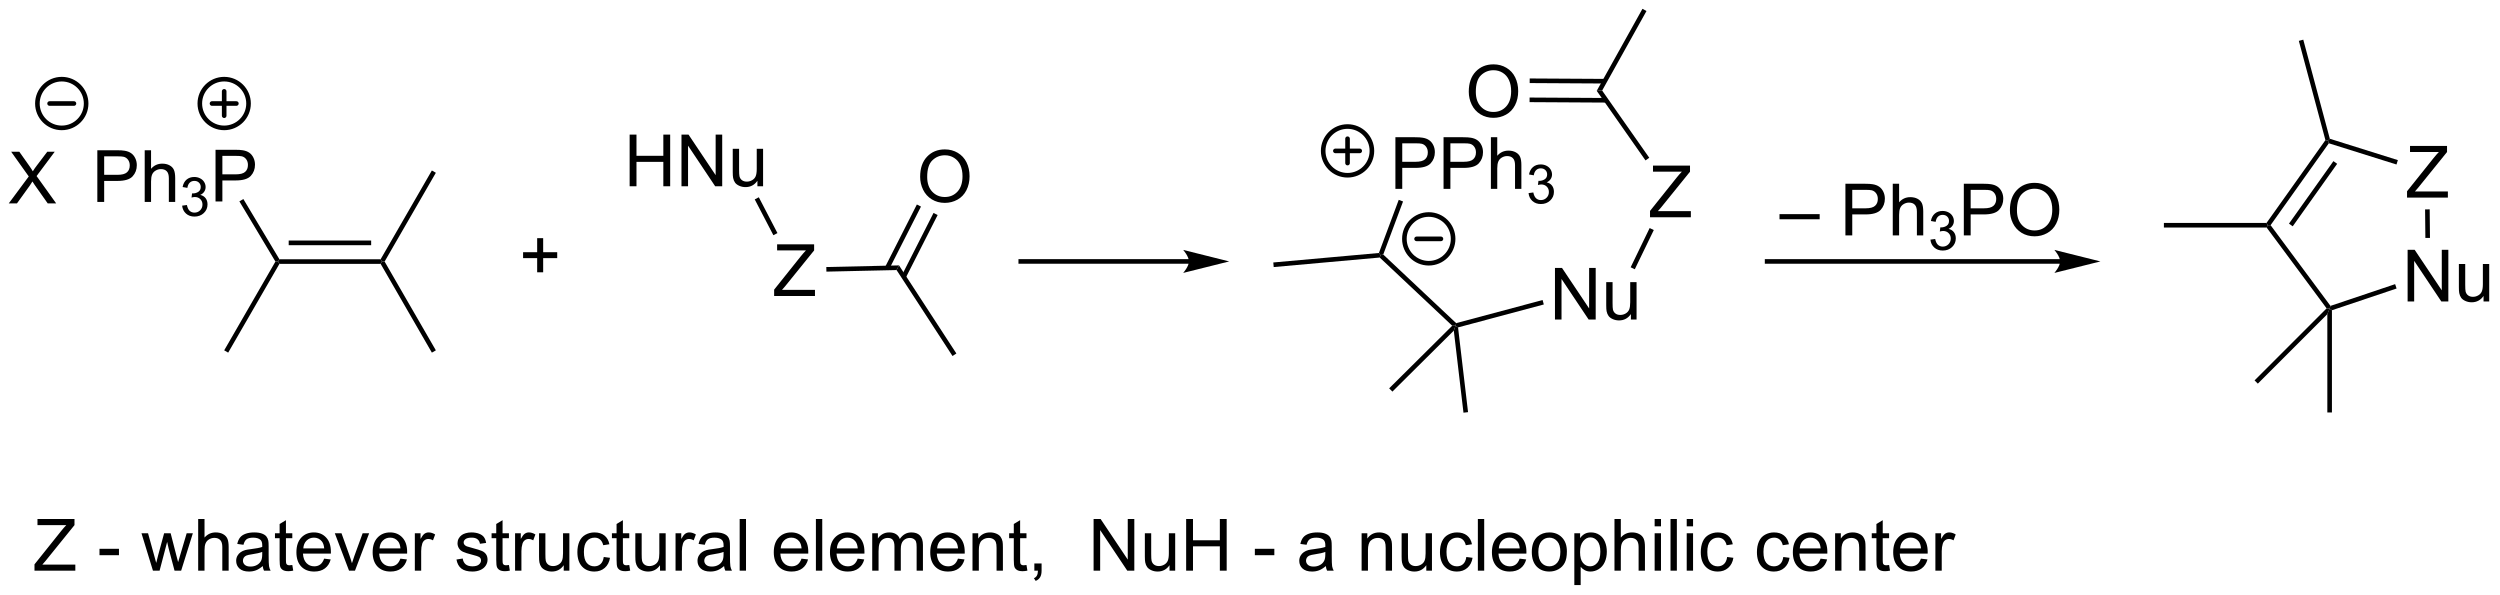 <?xml version="1.0" encoding="UTF-8"?>
<!DOCTYPE svg PUBLIC '-//W3C//DTD SVG 1.0//EN'
          'http://www.w3.org/TR/2001/REC-SVG-20010904/DTD/svg10.dtd'>
<svg stroke-dasharray="none" shape-rendering="auto" xmlns="http://www.w3.org/2000/svg" font-family="'Dialog'" text-rendering="auto" width="760" fill-opacity="1" color-interpolation="auto" color-rendering="auto" preserveAspectRatio="xMidYMid meet" font-size="12px" viewBox="0 0 760 181" fill="black" xmlns:xlink="http://www.w3.org/1999/xlink" stroke="black" image-rendering="auto" stroke-miterlimit="10" stroke-linecap="square" stroke-linejoin="miter" font-style="normal" stroke-width="1" height="181" stroke-dashoffset="0" font-weight="normal" stroke-opacity="1"
><!--Generated by the Batik Graphics2D SVG Generator--><defs id="genericDefs"
  /><g
  ><defs id="defs1"
    ><clipPath clipPathUnits="userSpaceOnUse" id="clipPath1"
      ><path d="M0.67 0.633 L285.432 0.633 L285.432 68.325 L0.67 68.325 L0.67 0.633 Z"
      /></clipPath
      ><clipPath clipPathUnits="userSpaceOnUse" id="clipPath2"
      ><path d="M45.281 118.28 L45.281 184.09 L322.125 184.09 L322.125 118.28 Z"
      /></clipPath
    ></defs
    ><g transform="scale(2.667,2.667) translate(-0.67,-0.633) matrix(1.029,0,0,1.029,-45.906,-121.03)"
    ><path d="M56.045 140.604 L56.045 134.877 L58.207 134.877 Q58.777 134.877 59.076 134.932 Q59.498 135.002 59.782 135.2 Q60.069 135.395 60.243 135.752 Q60.418 136.106 60.418 136.533 Q60.418 137.263 59.951 137.77 Q59.488 138.276 58.272 138.276 L56.803 138.276 L56.803 140.604 L56.045 140.604 ZM56.803 137.599 L58.285 137.599 Q59.019 137.599 59.326 137.325 Q59.636 137.052 59.636 136.557 Q59.636 136.197 59.454 135.942 Q59.272 135.684 58.975 135.604 Q58.785 135.552 58.269 135.552 L56.803 135.552 L56.803 137.599 ZM61.293 140.604 L61.293 134.877 L61.996 134.877 L61.996 136.932 Q62.488 136.362 63.238 136.362 Q63.699 136.362 64.037 136.544 Q64.379 136.724 64.524 137.044 Q64.67 137.364 64.67 137.974 L64.67 140.604 L63.967 140.604 L63.967 137.974 Q63.967 137.447 63.738 137.208 Q63.511 136.966 63.092 136.966 Q62.78 136.966 62.504 137.13 Q62.23 137.291 62.113 137.57 Q61.996 137.846 61.996 138.333 L61.996 140.604 L61.293 140.604 Z" stroke="none" clip-path="url(#clipPath2)"
    /></g
    ><g transform="matrix(2.743,0,0,2.743,-124.202,-324.434)"
    ><path d="M65.465 141.069 L65.993 140.999 Q66.084 141.448 66.301 141.645 Q66.52 141.842 66.834 141.842 Q67.205 141.842 67.461 141.585 Q67.719 141.327 67.719 140.946 Q67.719 140.583 67.481 140.348 Q67.245 140.112 66.877 140.112 Q66.729 140.112 66.506 140.171 L66.565 139.708 Q66.618 139.714 66.649 139.714 Q66.987 139.714 67.256 139.538 Q67.526 139.362 67.526 138.995 Q67.526 138.706 67.328 138.516 Q67.133 138.325 66.823 138.325 Q66.514 138.325 66.309 138.518 Q66.104 138.712 66.045 139.098 L65.518 139.005 Q65.615 138.473 65.957 138.182 Q66.301 137.891 66.811 137.891 Q67.162 137.891 67.457 138.042 Q67.754 138.192 67.91 138.454 Q68.067 138.714 68.067 139.006 Q68.067 139.286 67.916 139.514 Q67.768 139.743 67.475 139.877 Q67.856 139.965 68.067 140.243 Q68.278 140.518 68.278 140.934 Q68.278 141.497 67.868 141.889 Q67.457 142.28 66.83 142.28 Q66.266 142.28 65.891 141.944 Q65.518 141.606 65.465 141.069 Z" stroke="none" clip-path="url(#clipPath2)"
    /></g
    ><g transform="matrix(2.743,0,0,2.743,-124.202,-324.434)"
    ><path d="M69.167 140.604 L69.167 134.877 L71.329 134.877 Q71.899 134.877 72.198 134.932 Q72.62 135.002 72.904 135.2 Q73.191 135.395 73.365 135.752 Q73.54 136.106 73.54 136.533 Q73.54 137.263 73.073 137.77 Q72.61 138.276 71.394 138.276 L69.925 138.276 L69.925 140.604 L69.167 140.604 ZM69.925 137.599 L71.407 137.599 Q72.141 137.599 72.448 137.325 Q72.758 137.052 72.758 136.557 Q72.758 136.197 72.576 135.942 Q72.394 135.684 72.097 135.604 Q71.907 135.552 71.391 135.552 L69.925 135.552 L69.925 137.599 Z" stroke="none" clip-path="url(#clipPath2)"
    /></g
    ><g transform="matrix(2.743,0,0,2.743,-124.202,-324.434)"
    ><path d="M71.81 140.594 L72.248 140.332 L76.246 147.01 L76.101 147.265 L75.805 147.267 Z" stroke="none" clip-path="url(#clipPath2)"
    /></g
    ><g transform="matrix(2.743,0,0,2.743,-124.202,-324.434)"
    ><path d="M76.249 147.52 L76.101 147.265 L76.246 147.01 L87.463 147.01 L87.61 147.265 L87.463 147.52 ZM77.275 145.449 L86.414 145.449 L86.414 144.938 L77.275 144.938 Z" stroke="none" clip-path="url(#clipPath2)"
    /></g
    ><g transform="matrix(2.743,0,0,2.743,-124.202,-324.434)"
    ><path d="M87.905 147.265 L87.61 147.265 L87.463 147.01 L93.143 137.171 L93.585 137.426 Z" stroke="none" clip-path="url(#clipPath2)"
    /></g
    ><g transform="matrix(2.743,0,0,2.743,-124.202,-324.434)"
    ><path d="M75.805 147.267 L76.101 147.265 L76.249 147.52 L70.568 157.359 L70.126 157.104 Z" stroke="none" clip-path="url(#clipPath2)"
    /></g
    ><g transform="matrix(2.743,0,0,2.743,-124.202,-324.434)"
    ><path d="M87.463 147.52 L87.61 147.265 L87.905 147.265 L93.585 157.104 L93.143 157.359 Z" stroke="none" clip-path="url(#clipPath2)"
    /></g
    ><g transform="matrix(2.743,0,0,2.743,-124.202,-324.434)"
    ><path d="M46.253 140.816 L48.467 137.832 L46.513 135.09 L47.417 135.09 L48.456 136.559 Q48.779 137.014 48.917 137.262 Q49.107 136.949 49.37 136.608 L50.521 135.09 L51.347 135.09 L49.334 137.788 L51.503 140.816 L50.566 140.816 L49.123 138.772 Q49.003 138.598 48.873 138.389 Q48.683 138.702 48.599 138.819 L47.162 140.816 L46.253 140.816 Z" stroke="none" clip-path="url(#clipPath2)"
    /></g
    ><g transform="matrix(2.743,0,0,2.743,-124.202,-324.434)"
    ><path d="M147.257 137.874 Q147.257 136.447 148.023 135.643 Q148.788 134.835 149.999 134.835 Q150.791 134.835 151.426 135.215 Q152.064 135.593 152.398 136.27 Q152.734 136.947 152.734 137.807 Q152.734 138.679 152.382 139.367 Q152.03 140.054 151.385 140.408 Q150.742 140.762 149.994 140.762 Q149.187 140.762 148.549 140.372 Q147.913 139.978 147.585 139.304 Q147.257 138.627 147.257 137.874 ZM148.038 137.885 Q148.038 138.921 148.593 139.518 Q149.15 140.111 149.992 140.111 Q150.846 140.111 151.398 139.51 Q151.952 138.908 151.952 137.804 Q151.952 137.103 151.715 136.583 Q151.478 136.062 151.023 135.775 Q150.57 135.486 150.002 135.486 Q149.197 135.486 148.617 136.041 Q148.038 136.593 148.038 137.885 Z" stroke="none" clip-path="url(#clipPath2)"
    /></g
    ><g transform="matrix(2.743,0,0,2.743,-124.202,-324.434)"
    ><path d="M145.66 149.066 L149.195 142.109 L148.74 141.878 L145.205 148.835 ZM143.832 148.09 L147.349 141.171 L146.894 140.94 L143.377 147.859 Z" stroke="none" clip-path="url(#clipPath2)"
    /></g
    ><g transform="matrix(2.743,0,0,2.743,-124.202,-324.434)"
    ><path d="M144.644 148.207 L144.917 147.69 L151.273 157.454 L150.845 157.733 Z" stroke="none" clip-path="url(#clipPath2)"
    /></g
    ><g transform="matrix(2.743,0,0,2.743,-124.202,-324.434)"
    ><path d="M131.075 151.083 L131.075 150.379 L134.007 146.71 Q134.319 146.32 134.601 146.03 L131.405 146.03 L131.405 145.356 L135.507 145.356 L135.507 146.03 L132.293 150.004 L131.944 150.405 L135.601 150.405 L135.601 151.083 L131.075 151.083 Z" stroke="none" clip-path="url(#clipPath2)"
    /></g
    ><g transform="matrix(2.743,0,0,2.743,-124.202,-324.434)"
    ><path d="M144.917 147.69 L144.644 148.207 L136.868 148.382 L136.857 147.872 Z" stroke="none" clip-path="url(#clipPath2)"
    /></g
    ><g transform="matrix(2.743,0,0,2.743,-124.202,-324.434)"
    ><path d="M115.061 138.92 L115.061 133.193 L115.819 133.193 L115.819 135.545 L118.795 135.545 L118.795 133.193 L119.553 133.193 L119.553 138.92 L118.795 138.92 L118.795 136.219 L115.819 136.219 L115.819 138.92 L115.061 138.92 ZM120.807 138.92 L120.807 133.193 L121.586 133.193 L124.593 137.688 L124.593 133.193 L125.32 133.193 L125.32 138.92 L124.541 138.92 L121.534 134.42 L121.534 138.92 L120.807 138.92 ZM129.222 138.92 L129.222 138.31 Q128.738 139.013 127.905 139.013 Q127.537 139.013 127.22 138.873 Q126.902 138.732 126.746 138.519 Q126.592 138.305 126.53 137.998 Q126.488 137.789 126.488 137.341 L126.488 134.771 L127.191 134.771 L127.191 137.071 Q127.191 137.623 127.233 137.813 Q127.3 138.091 127.514 138.25 Q127.73 138.407 128.045 138.407 Q128.363 138.407 128.639 138.245 Q128.918 138.084 129.032 137.805 Q129.147 137.524 129.147 136.993 L129.147 134.771 L129.85 134.771 L129.85 138.92 L129.222 138.92 Z" stroke="none" clip-path="url(#clipPath2)"
    /></g
    ><g transform="matrix(2.743,0,0,2.743,-124.202,-324.434)"
    ><path d="M131.443 144.11 L130.991 144.345 L128.925 140.376 L129.378 140.14 Z" stroke="none" clip-path="url(#clipPath2)"
    /></g
    ><g transform="matrix(2.743,0,0,2.743,-124.202,-324.434)"
    ><path d="M104.812 148.455 L104.812 146.885 L103.252 146.885 L103.252 146.229 L104.812 146.229 L104.812 144.672 L105.477 144.672 L105.477 146.229 L107.034 146.229 L107.034 146.885 L105.477 146.885 L105.477 148.455 L104.812 148.455 Z" stroke="none" clip-path="url(#clipPath2)"
    /></g
    ><g transform="matrix(2.743,0,0,2.743,-124.202,-324.434)"
    ><path d="M177.046 146.995 L158.409 146.995 L158.153 146.995 L158.153 147.505 L158.409 147.505 L177.046 147.505 L177.301 147.505 L177.301 146.995 L177.046 146.995 ZM181.511 147.25 L176.408 145.974 C176.408 145.974 177.046 146.692 177.046 147.25 C177.046 147.808 176.408 148.525 176.408 148.525 Z" stroke="none" clip-path="url(#clipPath2)"
    /></g
    ><g transform="matrix(2.743,0,0,2.743,-124.202,-324.434)"
    ><path d="M186.441 147.875 L186.396 147.366 L198.1 146.315 L198.283 146.554 L198.191 146.819 Z" stroke="none" clip-path="url(#clipPath2)"
    /></g
    ><g transform="matrix(2.743,0,0,2.743,-124.202,-324.434)"
    ><path d="M198.191 146.819 L198.283 146.554 L198.581 146.485 L206.664 154.09 L206.593 154.373 L206.226 154.378 Z" stroke="none" clip-path="url(#clipPath2)"
    /></g
    ><g transform="matrix(2.743,0,0,2.743,-124.202,-324.434)"
    ><path d="M199.929 139.212 L199.929 133.486 L202.091 133.486 Q202.661 133.486 202.96 133.541 Q203.382 133.611 203.666 133.809 Q203.953 134.004 204.127 134.361 Q204.302 134.715 204.302 135.142 Q204.302 135.871 203.835 136.379 Q203.372 136.884 202.156 136.884 L200.687 136.884 L200.687 139.212 L199.929 139.212 ZM200.687 136.207 L202.169 136.207 Q202.903 136.207 203.21 135.934 Q203.52 135.66 203.52 135.166 Q203.52 134.806 203.338 134.551 Q203.156 134.293 202.859 134.212 Q202.669 134.16 202.153 134.16 L200.687 134.16 L200.687 136.207 ZM205.265 139.212 L205.265 133.486 L207.427 133.486 Q207.997 133.486 208.296 133.541 Q208.718 133.611 209.002 133.809 Q209.289 134.004 209.463 134.361 Q209.637 134.715 209.637 135.142 Q209.637 135.871 209.171 136.379 Q208.708 136.884 207.492 136.884 L206.023 136.884 L206.023 139.212 L205.265 139.212 ZM206.023 136.207 L207.505 136.207 Q208.239 136.207 208.546 135.934 Q208.856 135.66 208.856 135.166 Q208.856 134.806 208.674 134.551 Q208.492 134.293 208.195 134.212 Q208.005 134.16 207.489 134.16 L206.023 134.16 L206.023 136.207 ZM210.512 139.212 L210.512 133.486 L211.216 133.486 L211.216 135.541 Q211.708 134.97 212.458 134.97 Q212.919 134.97 213.257 135.153 Q213.598 135.332 213.744 135.653 Q213.89 135.973 213.89 136.582 L213.89 139.212 L213.187 139.212 L213.187 136.582 Q213.187 136.056 212.958 135.817 Q212.731 135.574 212.312 135.574 Q212 135.574 211.723 135.738 Q211.45 135.9 211.333 136.179 Q211.216 136.455 211.216 136.942 L211.216 139.212 L210.512 139.212 Z" stroke="none" clip-path="url(#clipPath2)"
    /></g
    ><g transform="matrix(2.743,0,0,2.743,-124.202,-324.434)"
    ><path d="M214.685 139.678 L215.212 139.607 Q215.304 140.056 215.521 140.254 Q215.74 140.451 216.054 140.451 Q216.425 140.451 216.681 140.193 Q216.939 139.935 216.939 139.555 Q216.939 139.191 216.701 138.957 Q216.464 138.721 216.097 138.721 Q215.949 138.721 215.726 138.779 L215.785 138.316 Q215.837 138.322 215.869 138.322 Q216.207 138.322 216.476 138.146 Q216.746 137.971 216.746 137.603 Q216.746 137.314 216.548 137.125 Q216.353 136.934 216.042 136.934 Q215.734 136.934 215.529 137.127 Q215.324 137.32 215.265 137.707 L214.738 137.613 Q214.835 137.082 215.177 136.791 Q215.521 136.5 216.031 136.5 Q216.382 136.5 216.677 136.65 Q216.974 136.801 217.13 137.062 Q217.287 137.322 217.287 137.615 Q217.287 137.894 217.136 138.123 Q216.988 138.351 216.695 138.486 Q217.076 138.574 217.287 138.851 Q217.498 139.127 217.498 139.543 Q217.498 140.105 217.087 140.498 Q216.677 140.889 216.05 140.889 Q215.486 140.889 215.111 140.553 Q214.738 140.215 214.685 139.678 Z" stroke="none" clip-path="url(#clipPath2)"
    /></g
    ><g transform="matrix(2.743,0,0,2.743,-124.202,-324.434)"
    ><path d="M198.581 146.485 L198.283 146.554 L198.1 146.315 L200.298 140.427 L200.776 140.606 Z" stroke="none" clip-path="url(#clipPath2)"
    /></g
    ><g transform="matrix(2.743,0,0,2.743,-124.202,-324.434)"
    ><path d="M206.401 154.923 L206.593 154.373 L206.872 154.563 L207.98 163.955 L207.473 164.015 Z" stroke="none" clip-path="url(#clipPath2)"
    /></g
    ><g transform="matrix(2.743,0,0,2.743,-124.202,-324.434)"
    ><path d="M217.613 153.694 L217.613 147.968 L218.391 147.968 L221.399 152.462 L221.399 147.968 L222.126 147.968 L222.126 153.694 L221.347 153.694 L218.339 149.194 L218.339 153.694 L217.613 153.694 ZM226.028 153.694 L226.028 153.085 Q225.544 153.788 224.71 153.788 Q224.343 153.788 224.025 153.647 Q223.708 153.507 223.552 153.293 Q223.398 153.08 223.335 152.772 Q223.294 152.564 223.294 152.116 L223.294 149.546 L223.997 149.546 L223.997 151.845 Q223.997 152.397 224.038 152.587 Q224.106 152.866 224.32 153.025 Q224.536 153.181 224.851 153.181 Q225.169 153.181 225.445 153.02 Q225.723 152.858 225.838 152.58 Q225.952 152.298 225.952 151.767 L225.952 149.546 L226.656 149.546 L226.656 153.694 L226.028 153.694 Z" stroke="none" clip-path="url(#clipPath2)"
    /></g
    ><g transform="matrix(2.743,0,0,2.743,-124.202,-324.434)"
    ><path d="M206.872 154.563 L206.593 154.373 L206.664 154.09 L216.243 151.528 L216.375 152.021 Z" stroke="none" clip-path="url(#clipPath2)"
    /></g
    ><g transform="matrix(2.743,0,0,2.743,-124.202,-324.434)"
    ><path d="M228.147 142.358 L228.147 141.655 L231.079 137.985 Q231.391 137.595 231.673 137.305 L228.477 137.305 L228.477 136.631 L232.579 136.631 L232.579 137.305 L229.365 141.28 L229.016 141.68 L232.673 141.68 L232.673 142.358 L228.147 142.358 Z" stroke="none" clip-path="url(#clipPath2)"
    /></g
    ><g transform="matrix(2.743,0,0,2.743,-124.202,-324.434)"
    ><path d="M226.46 148.12 L226.001 147.898 L228.106 143.55 L228.566 143.773 Z" stroke="none" clip-path="url(#clipPath2)"
    /></g
    ><g transform="matrix(2.743,0,0,2.743,-124.202,-324.434)"
    ><path d="M228.064 135.762 L227.646 136.055 L222.24 128.345 L222.842 128.314 Z" stroke="none" clip-path="url(#clipPath2)"
    /></g
    ><g transform="matrix(2.743,0,0,2.743,-124.202,-324.434)"
    ><path d="M222.842 128.314 L222.24 128.345 L227.309 119.252 L227.755 119.501 Z" stroke="none" clip-path="url(#clipPath2)"
    /></g
    ><g transform="matrix(2.743,0,0,2.743,-124.202,-324.434)"
    ><path d="M208.06 128.448 Q208.06 127.02 208.826 126.216 Q209.591 125.409 210.802 125.409 Q211.594 125.409 212.23 125.789 Q212.868 126.166 213.201 126.844 Q213.537 127.52 213.537 128.38 Q213.537 129.252 213.185 129.94 Q212.834 130.627 212.188 130.982 Q211.545 131.336 210.797 131.336 Q209.99 131.336 209.352 130.945 Q208.716 130.552 208.388 129.877 Q208.06 129.2 208.06 128.448 ZM208.841 128.458 Q208.841 129.494 209.396 130.091 Q209.953 130.685 210.795 130.685 Q211.649 130.685 212.201 130.083 Q212.756 129.482 212.756 128.377 Q212.756 127.677 212.519 127.156 Q212.282 126.635 211.826 126.349 Q211.373 126.06 210.805 126.06 Q210 126.06 209.42 126.614 Q208.841 127.166 208.841 128.458 Z" stroke="none" clip-path="url(#clipPath2)"
    /></g
    ><g transform="matrix(2.743,0,0,2.743,-124.202,-324.434)"
    ><path d="M223.13 127.021 L214.813 126.973 L214.81 127.483 L223.127 127.531 ZM223.287 129.136 L214.801 129.087 L214.798 129.597 L223.284 129.646 Z" stroke="none" clip-path="url(#clipPath2)"
    /></g
    ><g transform="matrix(2.743,0,0,2.743,-124.202,-324.434)"
    ><path d="M273.598 146.995 L241.125 146.995 L240.87 146.995 L240.87 147.505 L241.125 147.505 L273.598 147.505 L273.853 147.505 L273.853 146.995 L273.598 146.995 ZM278.063 147.25 L272.961 145.974 C272.961 145.974 273.598 146.692 273.598 147.25 C273.598 147.808 272.961 148.525 272.961 148.525 Z" stroke="none" clip-path="url(#clipPath2)"
    /></g
    ><g transform="matrix(2.743,0,0,2.743,-124.202,-324.434)"
    ><path d="M242.498 142.58 L242.498 142.012 L246.949 142.012 L246.949 142.58 L242.498 142.58 ZM249.803 144.369 L249.803 138.642 L251.964 138.642 Q252.535 138.642 252.834 138.697 Q253.256 138.767 253.54 138.965 Q253.826 139.161 254.001 139.517 Q254.175 139.872 254.175 140.299 Q254.175 141.028 253.709 141.536 Q253.245 142.041 252.029 142.041 L250.561 142.041 L250.561 144.369 L249.803 144.369 ZM250.561 141.364 L252.042 141.364 Q252.777 141.364 253.084 141.09 Q253.394 140.817 253.394 140.322 Q253.394 139.963 253.212 139.708 Q253.029 139.45 252.732 139.369 Q252.542 139.317 252.027 139.317 L250.561 139.317 L250.561 141.364 ZM255.05 144.369 L255.05 138.642 L255.753 138.642 L255.753 140.697 Q256.245 140.127 256.995 140.127 Q257.456 140.127 257.795 140.309 Q258.136 140.489 258.282 140.809 Q258.428 141.129 258.428 141.739 L258.428 144.369 L257.725 144.369 L257.725 141.739 Q257.725 141.213 257.495 140.973 Q257.269 140.731 256.85 140.731 Q256.537 140.731 256.261 140.895 Q255.988 141.056 255.87 141.335 Q255.753 141.611 255.753 142.098 L255.753 144.369 L255.05 144.369 Z" stroke="none" clip-path="url(#clipPath2)"
    /></g
    ><g transform="matrix(2.743,0,0,2.743,-124.202,-324.434)"
    ><path d="M259.223 144.834 L259.75 144.764 Q259.842 145.213 260.059 145.41 Q260.277 145.608 260.592 145.608 Q260.963 145.608 261.219 145.35 Q261.477 145.092 261.477 144.711 Q261.477 144.348 261.238 144.113 Q261.002 143.877 260.635 143.877 Q260.486 143.877 260.264 143.936 L260.322 143.473 Q260.375 143.479 260.406 143.479 Q260.744 143.479 261.014 143.303 Q261.283 143.127 261.283 142.76 Q261.283 142.471 261.086 142.281 Q260.891 142.09 260.58 142.09 Q260.272 142.09 260.067 142.283 Q259.861 142.477 259.803 142.863 L259.276 142.77 Q259.373 142.238 259.715 141.947 Q260.059 141.656 260.568 141.656 Q260.92 141.656 261.215 141.807 Q261.512 141.957 261.668 142.219 Q261.824 142.479 261.824 142.772 Q261.824 143.051 261.674 143.28 Q261.526 143.508 261.233 143.643 Q261.613 143.731 261.824 144.008 Q262.035 144.283 262.035 144.7 Q262.035 145.262 261.625 145.655 Q261.215 146.045 260.588 146.045 Q260.024 146.045 259.649 145.709 Q259.276 145.371 259.223 144.834 Z" stroke="none" clip-path="url(#clipPath2)"
    /></g
    ><g transform="matrix(2.743,0,0,2.743,-124.202,-324.434)"
    ><path d="M262.925 144.369 L262.925 138.642 L265.086 138.642 Q265.657 138.642 265.956 138.697 Q266.378 138.767 266.662 138.965 Q266.948 139.161 267.123 139.517 Q267.297 139.872 267.297 140.299 Q267.297 141.028 266.831 141.536 Q266.368 142.041 265.151 142.041 L263.683 142.041 L263.683 144.369 L262.925 144.369 ZM263.683 141.364 L265.164 141.364 Q265.899 141.364 266.206 141.09 Q266.516 140.817 266.516 140.322 Q266.516 139.963 266.334 139.708 Q266.151 139.45 265.855 139.369 Q265.664 139.317 265.149 139.317 L263.683 139.317 L263.683 141.364 ZM268.032 141.58 Q268.032 140.153 268.797 139.348 Q269.563 138.541 270.774 138.541 Q271.565 138.541 272.201 138.921 Q272.839 139.299 273.172 139.976 Q273.508 140.653 273.508 141.512 Q273.508 142.385 273.157 143.072 Q272.805 143.76 272.159 144.114 Q271.516 144.468 270.769 144.468 Q269.961 144.468 269.323 144.077 Q268.688 143.684 268.36 143.01 Q268.032 142.333 268.032 141.58 ZM268.813 141.59 Q268.813 142.627 269.368 143.223 Q269.925 143.817 270.766 143.817 Q271.62 143.817 272.172 143.215 Q272.727 142.614 272.727 141.51 Q272.727 140.809 272.49 140.288 Q272.253 139.767 271.797 139.481 Q271.344 139.192 270.776 139.192 Q269.972 139.192 269.391 139.747 Q268.813 140.299 268.813 141.59 Z" stroke="none" clip-path="url(#clipPath2)"
    /></g
    ><g transform="matrix(2.743,0,0,2.743,-124.202,-324.434)"
    ><path d="M312.11 151.685 L312.11 145.959 L312.889 145.959 L315.896 150.454 L315.896 145.959 L316.623 145.959 L316.623 151.685 L315.844 151.685 L312.836 147.185 L312.836 151.685 L312.11 151.685 ZM320.525 151.685 L320.525 151.076 Q320.041 151.779 319.207 151.779 Q318.84 151.779 318.523 151.638 Q318.205 151.498 318.049 151.284 Q317.895 151.071 317.832 150.763 Q317.791 150.555 317.791 150.107 L317.791 147.537 L318.494 147.537 L318.494 149.836 Q318.494 150.388 318.536 150.579 Q318.603 150.857 318.817 151.016 Q319.033 151.172 319.348 151.172 Q319.666 151.172 319.942 151.011 Q320.221 150.85 320.335 150.571 Q320.45 150.29 320.45 149.758 L320.45 147.537 L321.153 147.537 L321.153 151.685 L320.525 151.685 Z" stroke="none" clip-path="url(#clipPath2)"
    /></g
    ><g transform="matrix(2.743,0,0,2.743,-124.202,-324.434)"
    ><path d="M312.046 140.177 L312.046 139.474 L314.978 135.805 Q315.29 135.414 315.572 135.125 L312.376 135.125 L312.376 134.451 L316.478 134.451 L316.478 135.125 L313.264 139.099 L312.915 139.5 L316.572 139.5 L316.572 140.177 L312.046 140.177 Z" stroke="none" clip-path="url(#clipPath2)"
    /></g
    ><g transform="matrix(2.743,0,0,2.743,-124.202,-324.434)"
    ><path d="M303.001 133.807 L303.278 133.857 L303.379 134.156 L296.923 143.232 L296.608 143.236 L296.476 142.981 ZM303.886 136.136 L298.961 143.062 L299.377 143.358 L304.302 136.432 Z" stroke="none" clip-path="url(#clipPath2)"
    /></g
    ><g transform="matrix(2.743,0,0,2.743,-124.202,-324.434)"
    ><path d="M296.48 143.491 L296.608 143.236 L296.923 143.232 L303.561 152.177 L303.467 152.477 L303.131 152.453 Z" stroke="none" clip-path="url(#clipPath2)"
    /></g
    ><g transform="matrix(2.743,0,0,2.743,-124.202,-324.434)"
    ><path d="M303.722 152.661 L303.467 152.477 L303.561 152.177 L310.725 149.768 L310.887 150.252 Z" stroke="none" clip-path="url(#clipPath2)"
    /></g
    ><g transform="matrix(2.743,0,0,2.743,-124.202,-324.434)"
    ><path d="M314.588 144.645 L314.078 144.65 L314.046 141.484 L314.556 141.479 Z" stroke="none" clip-path="url(#clipPath2)"
    /></g
    ><g transform="matrix(2.743,0,0,2.743,-124.202,-324.434)"
    ><path d="M311.029 136.022 L310.876 136.508 L303.379 134.156 L303.278 133.857 L303.488 133.655 Z" stroke="none" clip-path="url(#clipPath2)"
    /></g
    ><g transform="matrix(2.743,0,0,2.743,-124.202,-324.434)"
    ><path d="M303.488 133.655 L303.278 133.857 L303.001 133.807 L300.053 122.806 L300.546 122.674 Z" stroke="none" clip-path="url(#clipPath2)"
    /></g
    ><g transform="matrix(2.743,0,0,2.743,-124.202,-324.434)"
    ><path d="M296.476 142.981 L296.608 143.236 L296.48 143.491 L285.099 143.491 L285.099 142.981 Z" stroke="none" clip-path="url(#clipPath2)"
    /></g
    ><g transform="matrix(2.743,0,0,2.743,-124.202,-324.434)"
    ><path d="M303.131 152.453 L303.467 152.477 L303.212 153.093 L295.509 160.796 L295.148 160.435 Z" stroke="none" clip-path="url(#clipPath2)"
    /></g
    ><g transform="matrix(2.743,0,0,2.743,-124.202,-324.434)"
    ><path d="M303.212 153.093 L303.467 152.477 L303.722 152.661 L303.722 163.986 L303.212 163.986 Z" stroke="none" clip-path="url(#clipPath2)"
    /></g
    ><g transform="matrix(2.743,0,0,2.743,-124.202,-324.434)"
    ><path d="M49.102 181.526 L49.102 180.823 L52.035 177.154 Q52.347 176.763 52.628 176.474 L49.433 176.474 L49.433 175.8 L53.535 175.8 L53.535 176.474 L50.321 180.448 L49.972 180.849 L53.628 180.849 L53.628 181.526 L49.102 181.526 ZM56.306 179.808 L56.306 179.099 L58.464 179.099 L58.464 179.808 L56.306 179.808 ZM62.231 181.526 L60.96 177.378 L61.687 177.378 L62.348 179.771 L62.593 180.662 Q62.609 180.597 62.809 179.808 L63.468 177.378 L64.192 177.378 L64.812 179.784 L65.02 180.576 L65.257 179.776 L65.968 177.378 L66.653 177.378 L65.356 181.526 L64.624 181.526 L63.966 179.042 L63.804 178.334 L62.966 181.526 L62.231 181.526 ZM67.243 181.526 L67.243 175.8 L67.946 175.8 L67.946 177.855 Q68.438 177.284 69.188 177.284 Q69.649 177.284 69.988 177.466 Q70.329 177.646 70.475 177.966 Q70.621 178.287 70.621 178.896 L70.621 181.526 L69.918 181.526 L69.918 178.896 Q69.918 178.37 69.688 178.131 Q69.462 177.888 69.043 177.888 Q68.73 177.888 68.454 178.052 Q68.18 178.214 68.063 178.493 Q67.946 178.769 67.946 179.256 L67.946 181.526 L67.243 181.526 ZM74.398 181.013 Q74.007 181.347 73.645 181.485 Q73.286 181.62 72.872 181.62 Q72.187 181.62 71.82 181.287 Q71.453 180.951 71.453 180.433 Q71.453 180.128 71.591 179.875 Q71.731 179.623 71.955 179.472 Q72.179 179.318 72.46 179.24 Q72.669 179.185 73.085 179.136 Q73.937 179.034 74.341 178.894 Q74.343 178.748 74.343 178.709 Q74.343 178.279 74.145 178.105 Q73.874 177.865 73.343 177.865 Q72.849 177.865 72.612 178.039 Q72.374 178.214 72.263 178.654 L71.575 178.56 Q71.669 178.12 71.882 177.849 Q72.099 177.576 72.505 177.43 Q72.911 177.284 73.445 177.284 Q73.976 177.284 74.307 177.409 Q74.64 177.534 74.796 177.724 Q74.953 177.912 75.015 178.201 Q75.052 178.381 75.052 178.849 L75.052 179.787 Q75.052 180.769 75.096 181.029 Q75.14 181.287 75.273 181.526 L74.539 181.526 Q74.429 181.308 74.398 181.013 ZM74.341 179.443 Q73.958 179.599 73.192 179.709 Q72.757 179.771 72.578 179.849 Q72.398 179.927 72.299 180.078 Q72.203 180.23 72.203 180.412 Q72.203 180.693 72.416 180.881 Q72.63 181.068 73.039 181.068 Q73.445 181.068 73.76 180.891 Q74.078 180.714 74.226 180.404 Q74.341 180.167 74.341 179.701 L74.341 179.443 ZM77.675 180.896 L77.777 181.519 Q77.48 181.581 77.246 181.581 Q76.863 181.581 76.652 181.461 Q76.441 181.339 76.355 181.141 Q76.269 180.943 76.269 180.31 L76.269 177.925 L75.753 177.925 L75.753 177.378 L76.269 177.378 L76.269 176.349 L76.97 175.927 L76.97 177.378 L77.675 177.378 L77.675 177.925 L76.97 177.925 L76.97 180.349 Q76.97 180.651 77.006 180.737 Q77.043 180.823 77.126 180.875 Q77.212 180.925 77.368 180.925 Q77.485 180.925 77.675 180.896 ZM81.203 180.19 L81.929 180.279 Q81.757 180.917 81.291 181.269 Q80.828 181.62 80.106 181.62 Q79.195 181.62 78.661 181.06 Q78.13 180.498 78.13 179.487 Q78.13 178.44 78.669 177.862 Q79.208 177.284 80.067 177.284 Q80.898 177.284 81.424 177.852 Q81.953 178.417 81.953 179.443 Q81.953 179.506 81.95 179.631 L78.856 179.631 Q78.895 180.315 79.242 180.68 Q79.591 181.042 80.109 181.042 Q80.497 181.042 80.77 180.839 Q81.044 180.636 81.203 180.19 ZM78.895 179.052 L81.21 179.052 Q81.164 178.529 80.945 178.269 Q80.609 177.862 80.075 177.862 Q79.591 177.862 79.26 178.188 Q78.929 178.511 78.895 179.052 ZM83.964 181.526 L82.386 177.378 L83.128 177.378 L84.019 179.862 Q84.165 180.263 84.285 180.698 Q84.378 180.37 84.548 179.909 L85.47 177.378 L86.191 177.378 L84.621 181.526 L83.964 181.526 ZM89.652 180.19 L90.378 180.279 Q90.207 180.917 89.74 181.269 Q89.277 181.62 88.555 181.62 Q87.644 181.62 87.11 181.06 Q86.579 180.498 86.579 179.487 Q86.579 178.44 87.118 177.862 Q87.657 177.284 88.516 177.284 Q89.347 177.284 89.873 177.852 Q90.402 178.417 90.402 179.443 Q90.402 179.506 90.399 179.631 L87.305 179.631 Q87.345 180.315 87.691 180.68 Q88.04 181.042 88.558 181.042 Q88.946 181.042 89.22 180.839 Q89.493 180.636 89.652 180.19 ZM87.345 179.052 L89.66 179.052 Q89.613 178.529 89.394 178.269 Q89.058 177.862 88.524 177.862 Q88.04 177.862 87.709 178.188 Q87.378 178.511 87.345 179.052 ZM91.255 181.526 L91.255 177.378 L91.888 177.378 L91.888 178.006 Q92.13 177.565 92.333 177.425 Q92.539 177.284 92.786 177.284 Q93.14 177.284 93.507 177.511 L93.265 178.162 Q93.007 178.011 92.749 178.011 Q92.52 178.011 92.335 178.149 Q92.153 178.287 92.075 178.534 Q91.958 178.909 91.958 179.355 L91.958 181.526 L91.255 181.526 ZM95.868 180.287 L96.563 180.177 Q96.621 180.597 96.889 180.821 Q97.157 181.042 97.636 181.042 Q98.121 181.042 98.355 180.844 Q98.589 180.646 98.589 180.381 Q98.589 180.144 98.384 180.006 Q98.238 179.912 97.665 179.769 Q96.891 179.573 96.592 179.43 Q96.293 179.287 96.139 179.037 Q95.985 178.784 95.985 178.48 Q95.985 178.201 96.11 177.966 Q96.238 177.73 96.457 177.573 Q96.621 177.451 96.904 177.368 Q97.188 177.284 97.511 177.284 Q98.001 177.284 98.368 177.425 Q98.738 177.565 98.912 177.805 Q99.089 178.045 99.157 178.448 L98.47 178.542 Q98.423 178.222 98.196 178.042 Q97.972 177.862 97.563 177.862 Q97.079 177.862 96.871 178.024 Q96.665 178.183 96.665 178.396 Q96.665 178.534 96.751 178.644 Q96.837 178.756 97.019 178.831 Q97.126 178.87 97.641 179.011 Q98.386 179.209 98.68 179.336 Q98.977 179.464 99.144 179.706 Q99.313 179.948 99.313 180.308 Q99.313 180.659 99.108 180.969 Q98.902 181.279 98.514 181.451 Q98.128 181.62 97.641 181.62 Q96.832 181.62 96.407 181.284 Q95.985 180.948 95.868 180.287 ZM101.683 180.896 L101.785 181.519 Q101.488 181.581 101.253 181.581 Q100.871 181.581 100.66 181.461 Q100.449 181.339 100.363 181.141 Q100.277 180.943 100.277 180.31 L100.277 177.925 L99.761 177.925 L99.761 177.378 L100.277 177.378 L100.277 176.349 L100.977 175.927 L100.977 177.378 L101.683 177.378 L101.683 177.925 L100.977 177.925 L100.977 180.349 Q100.977 180.651 101.014 180.737 Q101.05 180.823 101.134 180.875 Q101.22 180.925 101.376 180.925 Q101.493 180.925 101.683 180.896 ZM102.364 181.526 L102.364 177.378 L102.997 177.378 L102.997 178.006 Q103.239 177.565 103.442 177.425 Q103.648 177.284 103.895 177.284 Q104.249 177.284 104.617 177.511 L104.374 178.162 Q104.117 178.011 103.859 178.011 Q103.63 178.011 103.445 178.149 Q103.263 178.287 103.184 178.534 Q103.067 178.909 103.067 179.355 L103.067 181.526 L102.364 181.526 ZM107.755 181.526 L107.755 180.917 Q107.27 181.62 106.437 181.62 Q106.07 181.62 105.752 181.48 Q105.434 181.339 105.278 181.125 Q105.124 180.912 105.062 180.605 Q105.02 180.396 105.02 179.948 L105.02 177.378 L105.724 177.378 L105.724 179.677 Q105.724 180.23 105.765 180.42 Q105.833 180.698 106.046 180.857 Q106.263 181.013 106.578 181.013 Q106.895 181.013 107.171 180.852 Q107.45 180.69 107.565 180.412 Q107.679 180.131 107.679 179.599 L107.679 177.378 L108.382 177.378 L108.382 181.526 L107.755 181.526 ZM112.191 180.006 L112.884 180.097 Q112.769 180.81 112.303 181.216 Q111.837 181.62 111.157 181.62 Q110.305 181.62 109.787 181.063 Q109.269 180.506 109.269 179.466 Q109.269 178.795 109.49 178.292 Q109.714 177.787 110.17 177.537 Q110.626 177.284 111.16 177.284 Q111.837 177.284 112.266 177.625 Q112.696 177.966 112.816 178.597 L112.134 178.701 Q112.035 178.284 111.787 178.073 Q111.54 177.862 111.188 177.862 Q110.657 177.862 110.324 178.243 Q109.993 178.623 109.993 179.448 Q109.993 180.284 110.313 180.664 Q110.634 181.042 111.149 181.042 Q111.563 181.042 111.839 180.789 Q112.118 180.534 112.191 180.006 ZM115.019 180.896 L115.121 181.519 Q114.824 181.581 114.589 181.581 Q114.207 181.581 113.996 181.461 Q113.785 181.339 113.699 181.141 Q113.613 180.943 113.613 180.31 L113.613 177.925 L113.097 177.925 L113.097 177.378 L113.613 177.378 L113.613 176.349 L114.313 175.927 L114.313 177.378 L115.019 177.378 L115.019 177.925 L114.313 177.925 L114.313 180.349 Q114.313 180.651 114.35 180.737 Q114.386 180.823 114.47 180.875 Q114.555 180.925 114.712 180.925 Q114.829 180.925 115.019 180.896 ZM118.427 181.526 L118.427 180.917 Q117.942 181.62 117.109 181.62 Q116.742 181.62 116.424 181.48 Q116.106 181.339 115.95 181.125 Q115.796 180.912 115.734 180.605 Q115.692 180.396 115.692 179.948 L115.692 177.378 L116.395 177.378 L116.395 179.677 Q116.395 180.23 116.437 180.42 Q116.505 180.698 116.718 180.857 Q116.934 181.013 117.249 181.013 Q117.567 181.013 117.843 180.852 Q118.122 180.69 118.237 180.412 Q118.351 180.131 118.351 179.599 L118.351 177.378 L119.054 177.378 L119.054 181.526 L118.427 181.526 ZM120.149 181.526 L120.149 177.378 L120.782 177.378 L120.782 178.006 Q121.024 177.565 121.227 177.425 Q121.433 177.284 121.68 177.284 Q122.035 177.284 122.402 177.511 L122.16 178.162 Q121.902 178.011 121.644 178.011 Q121.415 178.011 121.23 178.149 Q121.048 178.287 120.97 178.534 Q120.852 178.909 120.852 179.355 L120.852 181.526 L120.149 181.526 ZM125.527 181.013 Q125.136 181.347 124.774 181.485 Q124.415 181.62 124.001 181.62 Q123.316 181.62 122.949 181.287 Q122.582 180.951 122.582 180.433 Q122.582 180.128 122.72 179.875 Q122.86 179.623 123.084 179.472 Q123.308 179.318 123.589 179.24 Q123.798 179.185 124.214 179.136 Q125.066 179.034 125.47 178.894 Q125.472 178.748 125.472 178.709 Q125.472 178.279 125.274 178.105 Q125.003 177.865 124.472 177.865 Q123.977 177.865 123.74 178.039 Q123.503 178.214 123.391 178.654 L122.704 178.56 Q122.798 178.12 123.011 177.849 Q123.227 177.576 123.634 177.43 Q124.04 177.284 124.574 177.284 Q125.105 177.284 125.436 177.409 Q125.769 177.534 125.925 177.724 Q126.082 177.912 126.144 178.201 Q126.18 178.381 126.18 178.849 L126.18 179.787 Q126.18 180.769 126.225 181.029 Q126.269 181.287 126.402 181.526 L125.668 181.526 Q125.558 181.308 125.527 181.013 ZM125.47 179.443 Q125.087 179.599 124.321 179.709 Q123.886 179.771 123.707 179.849 Q123.527 179.927 123.428 180.078 Q123.332 180.23 123.332 180.412 Q123.332 180.693 123.545 180.881 Q123.759 181.068 124.168 181.068 Q124.574 181.068 124.889 180.891 Q125.207 180.714 125.355 180.404 Q125.47 180.167 125.47 179.701 L125.47 179.443 ZM127.255 181.526 L127.255 175.8 L127.958 175.8 L127.958 181.526 L127.255 181.526 ZM134.109 180.19 L134.835 180.279 Q134.664 180.917 134.197 181.269 Q133.734 181.62 133.012 181.62 Q132.101 181.62 131.567 181.06 Q131.036 180.498 131.036 179.487 Q131.036 178.44 131.575 177.862 Q132.114 177.284 132.973 177.284 Q133.804 177.284 134.33 177.852 Q134.859 178.417 134.859 179.443 Q134.859 179.506 134.856 179.631 L131.762 179.631 Q131.802 180.315 132.148 180.68 Q132.497 181.042 133.015 181.042 Q133.403 181.042 133.677 180.839 Q133.95 180.636 134.109 180.19 ZM131.802 179.052 L134.117 179.052 Q134.07 178.529 133.851 178.269 Q133.515 177.862 132.981 177.862 Q132.497 177.862 132.166 178.188 Q131.835 178.511 131.802 179.052 ZM135.704 181.526 L135.704 175.8 L136.407 175.8 L136.407 181.526 L135.704 181.526 ZM140.335 180.19 L141.062 180.279 Q140.89 180.917 140.424 181.269 Q139.96 181.62 139.239 181.62 Q138.328 181.62 137.794 181.06 Q137.262 180.498 137.262 179.487 Q137.262 178.44 137.802 177.862 Q138.341 177.284 139.2 177.284 Q140.031 177.284 140.557 177.852 Q141.085 178.417 141.085 179.443 Q141.085 179.506 141.083 179.631 L137.989 179.631 Q138.028 180.315 138.375 180.68 Q138.723 181.042 139.242 181.042 Q139.63 181.042 139.903 180.839 Q140.177 180.636 140.335 180.19 ZM138.028 179.052 L140.343 179.052 Q140.296 178.529 140.078 178.269 Q139.742 177.862 139.208 177.862 Q138.723 177.862 138.393 178.188 Q138.062 178.511 138.028 179.052 ZM141.946 181.526 L141.946 177.378 L142.574 177.378 L142.574 177.959 Q142.769 177.654 143.092 177.469 Q143.417 177.284 143.832 177.284 Q144.292 177.284 144.587 177.477 Q144.884 177.667 145.003 178.011 Q145.496 177.284 146.285 177.284 Q146.902 177.284 147.233 177.625 Q147.566 177.966 147.566 178.677 L147.566 181.526 L146.868 181.526 L146.868 178.912 Q146.868 178.49 146.798 178.305 Q146.73 178.12 146.55 178.008 Q146.371 177.894 146.128 177.894 Q145.691 177.894 145.402 178.185 Q145.113 178.474 145.113 179.115 L145.113 181.526 L144.41 181.526 L144.41 178.831 Q144.41 178.362 144.238 178.128 Q144.066 177.894 143.675 177.894 Q143.378 177.894 143.126 178.05 Q142.876 178.206 142.761 178.508 Q142.649 178.808 142.649 179.373 L142.649 181.526 L141.946 181.526 ZM151.449 180.19 L152.175 180.279 Q152.003 180.917 151.537 181.269 Q151.074 181.62 150.352 181.62 Q149.441 181.62 148.907 181.06 Q148.376 180.498 148.376 179.487 Q148.376 178.44 148.915 177.862 Q149.454 177.284 150.313 177.284 Q151.144 177.284 151.67 177.852 Q152.199 178.417 152.199 179.443 Q152.199 179.506 152.196 179.631 L149.102 179.631 Q149.141 180.315 149.488 180.68 Q149.837 181.042 150.355 181.042 Q150.743 181.042 151.016 180.839 Q151.29 180.636 151.449 180.19 ZM149.141 179.052 L151.457 179.052 Q151.41 178.529 151.191 178.269 Q150.855 177.862 150.321 177.862 Q149.837 177.862 149.506 178.188 Q149.175 178.511 149.141 179.052 ZM153.059 181.526 L153.059 177.378 L153.692 177.378 L153.692 177.966 Q154.148 177.284 155.012 177.284 Q155.387 177.284 155.7 177.42 Q156.015 177.552 156.171 177.771 Q156.328 177.99 156.39 178.292 Q156.429 178.487 156.429 178.974 L156.429 181.526 L155.726 181.526 L155.726 179.003 Q155.726 178.573 155.643 178.36 Q155.562 178.146 155.354 178.021 Q155.145 177.894 154.864 177.894 Q154.414 177.894 154.088 178.18 Q153.762 178.464 153.762 179.261 L153.762 181.526 L153.059 181.526 ZM159.042 180.896 L159.144 181.519 Q158.847 181.581 158.613 181.581 Q158.23 181.581 158.019 181.461 Q157.808 181.339 157.722 181.141 Q157.636 180.943 157.636 180.31 L157.636 177.925 L157.121 177.925 L157.121 177.378 L157.636 177.378 L157.636 176.349 L158.337 175.927 L158.337 177.378 L159.042 177.378 L159.042 177.925 L158.337 177.925 L158.337 180.349 Q158.337 180.651 158.373 180.737 Q158.41 180.823 158.493 180.875 Q158.579 180.925 158.735 180.925 Q158.852 180.925 159.042 180.896 ZM159.914 181.526 L159.914 180.724 L160.716 180.724 L160.716 181.526 Q160.716 181.969 160.559 182.24 Q160.403 182.511 160.062 182.659 L159.867 182.36 Q160.091 182.261 160.195 182.071 Q160.302 181.883 160.312 181.526 L159.914 181.526 ZM166.48 181.526 L166.48 175.8 L167.259 175.8 L170.266 180.295 L170.266 175.8 L170.993 175.8 L170.993 181.526 L170.214 181.526 L167.207 177.026 L167.207 181.526 L166.48 181.526 ZM174.895 181.526 L174.895 180.917 Q174.411 181.62 173.578 181.62 Q173.21 181.62 172.893 181.48 Q172.575 181.339 172.419 181.125 Q172.265 180.912 172.203 180.605 Q172.161 180.396 172.161 179.948 L172.161 177.378 L172.864 177.378 L172.864 179.677 Q172.864 180.23 172.906 180.42 Q172.973 180.698 173.187 180.857 Q173.403 181.013 173.718 181.013 Q174.036 181.013 174.312 180.852 Q174.591 180.69 174.705 180.412 Q174.82 180.131 174.82 179.599 L174.82 177.378 L175.523 177.378 L175.523 181.526 L174.895 181.526 ZM176.738 181.526 L176.738 175.8 L177.496 175.8 L177.496 178.151 L180.472 178.151 L180.472 175.8 L181.23 175.8 L181.23 181.526 L180.472 181.526 L180.472 178.826 L177.496 178.826 L177.496 181.526 L176.738 181.526 ZM184.352 179.808 L184.352 179.099 L186.511 179.099 L186.511 179.808 L184.352 179.808 ZM192.218 181.013 Q191.828 181.347 191.466 181.485 Q191.106 181.62 190.692 181.62 Q190.007 181.62 189.64 181.287 Q189.273 180.951 189.273 180.433 Q189.273 180.128 189.411 179.875 Q189.552 179.623 189.775 179.472 Q190 179.318 190.281 179.24 Q190.489 179.185 190.906 179.136 Q191.757 179.034 192.161 178.894 Q192.164 178.748 192.164 178.709 Q192.164 178.279 191.966 178.105 Q191.695 177.865 191.164 177.865 Q190.669 177.865 190.432 178.039 Q190.195 178.214 190.083 178.654 L189.395 178.56 Q189.489 178.12 189.703 177.849 Q189.919 177.576 190.325 177.43 Q190.731 177.284 191.265 177.284 Q191.796 177.284 192.127 177.409 Q192.46 177.534 192.617 177.724 Q192.773 177.912 192.835 178.201 Q192.872 178.381 192.872 178.849 L192.872 179.787 Q192.872 180.769 192.916 181.029 Q192.96 181.287 193.093 181.526 L192.359 181.526 Q192.25 181.308 192.218 181.013 ZM192.161 179.443 Q191.778 179.599 191.012 179.709 Q190.578 179.771 190.398 179.849 Q190.218 179.927 190.119 180.078 Q190.023 180.23 190.023 180.412 Q190.023 180.693 190.237 180.881 Q190.45 181.068 190.859 181.068 Q191.265 181.068 191.58 180.891 Q191.898 180.714 192.046 180.404 Q192.161 180.167 192.161 179.701 L192.161 179.443 ZM196.184 181.526 L196.184 177.378 L196.817 177.378 L196.817 177.966 Q197.273 177.284 198.137 177.284 Q198.512 177.284 198.825 177.42 Q199.14 177.552 199.296 177.771 Q199.453 177.99 199.515 178.292 Q199.554 178.487 199.554 178.974 L199.554 181.526 L198.851 181.526 L198.851 179.003 Q198.851 178.573 198.768 178.36 Q198.687 178.146 198.479 178.021 Q198.27 177.894 197.989 177.894 Q197.539 177.894 197.213 178.18 Q196.887 178.464 196.887 179.261 L196.887 181.526 L196.184 181.526 ZM203.352 181.526 L203.352 180.917 Q202.868 181.62 202.035 181.62 Q201.667 181.62 201.35 181.48 Q201.032 181.339 200.876 181.125 Q200.722 180.912 200.66 180.605 Q200.618 180.396 200.618 179.948 L200.618 177.378 L201.321 177.378 L201.321 179.677 Q201.321 180.23 201.363 180.42 Q201.43 180.698 201.644 180.857 Q201.86 181.013 202.175 181.013 Q202.493 181.013 202.769 180.852 Q203.048 180.69 203.162 180.412 Q203.277 180.131 203.277 179.599 L203.277 177.378 L203.98 177.378 L203.98 181.526 L203.352 181.526 ZM207.789 180.006 L208.481 180.097 Q208.367 180.81 207.9 181.216 Q207.434 181.62 206.755 181.62 Q205.903 181.62 205.385 181.063 Q204.867 180.506 204.867 179.466 Q204.867 178.795 205.088 178.292 Q205.312 177.787 205.768 177.537 Q206.223 177.284 206.757 177.284 Q207.434 177.284 207.864 177.625 Q208.294 177.966 208.414 178.597 L207.731 178.701 Q207.632 178.284 207.385 178.073 Q207.137 177.862 206.786 177.862 Q206.255 177.862 205.921 178.243 Q205.591 178.623 205.591 179.448 Q205.591 180.284 205.911 180.664 Q206.231 181.042 206.747 181.042 Q207.161 181.042 207.437 180.789 Q207.716 180.534 207.789 180.006 ZM209.067 181.526 L209.067 175.8 L209.77 175.8 L209.77 181.526 L209.067 181.526 ZM213.699 180.19 L214.425 180.279 Q214.253 180.917 213.787 181.269 Q213.324 181.62 212.602 181.62 Q211.691 181.62 211.157 181.06 Q210.626 180.498 210.626 179.487 Q210.626 178.44 211.165 177.862 Q211.704 177.284 212.563 177.284 Q213.394 177.284 213.92 177.852 Q214.449 178.417 214.449 179.443 Q214.449 179.506 214.446 179.631 L211.352 179.631 Q211.391 180.315 211.738 180.68 Q212.087 181.042 212.605 181.042 Q212.993 181.042 213.266 180.839 Q213.54 180.636 213.699 180.19 ZM211.391 179.052 L213.707 179.052 Q213.66 178.529 213.441 178.269 Q213.105 177.862 212.571 177.862 Q212.087 177.862 211.756 178.188 Q211.425 178.511 211.391 179.052 ZM215.046 179.451 Q215.046 178.3 215.687 177.745 Q216.223 177.284 216.992 177.284 Q217.848 177.284 218.39 177.844 Q218.934 178.404 218.934 179.394 Q218.934 180.193 218.692 180.654 Q218.453 181.112 217.994 181.368 Q217.536 181.62 216.992 181.62 Q216.122 181.62 215.583 181.063 Q215.046 180.503 215.046 179.451 ZM215.77 179.451 Q215.77 180.248 216.117 180.646 Q216.466 181.042 216.992 181.042 Q217.515 181.042 217.862 180.644 Q218.21 180.245 218.21 179.427 Q218.21 178.659 217.862 178.263 Q217.512 177.865 216.992 177.865 Q216.466 177.865 216.117 178.261 Q215.77 178.654 215.77 179.451 ZM219.759 183.118 L219.759 177.378 L220.399 177.378 L220.399 177.917 Q220.626 177.599 220.91 177.443 Q221.196 177.284 221.602 177.284 Q222.134 177.284 222.54 177.558 Q222.946 177.831 223.152 178.328 Q223.36 178.826 223.36 179.42 Q223.36 180.058 223.131 180.568 Q222.902 181.076 222.467 181.349 Q222.032 181.62 221.55 181.62 Q221.199 181.62 220.92 181.472 Q220.641 181.323 220.462 181.097 L220.462 183.118 L219.759 183.118 ZM220.394 179.474 Q220.394 180.276 220.717 180.659 Q221.042 181.042 221.503 181.042 Q221.972 181.042 222.305 180.646 Q222.641 180.248 222.641 179.417 Q222.641 178.623 222.313 178.23 Q221.988 177.834 221.535 177.834 Q221.087 177.834 220.74 178.256 Q220.394 178.675 220.394 179.474 ZM224.208 181.526 L224.208 175.8 L224.911 175.8 L224.911 177.855 Q225.403 177.284 226.153 177.284 Q226.614 177.284 226.953 177.466 Q227.294 177.646 227.44 177.966 Q227.585 178.287 227.585 178.896 L227.585 181.526 L226.882 181.526 L226.882 178.896 Q226.882 178.37 226.653 178.131 Q226.427 177.888 226.007 177.888 Q225.695 177.888 225.419 178.052 Q225.145 178.214 225.028 178.493 Q224.911 178.769 224.911 179.256 L224.911 181.526 L224.208 181.526 ZM228.66 176.607 L228.66 175.8 L229.363 175.8 L229.363 176.607 L228.66 176.607 ZM228.66 181.526 L228.66 177.378 L229.363 177.378 L229.363 181.526 L228.66 181.526 ZM230.419 181.526 L230.419 175.8 L231.122 175.8 L231.122 181.526 L230.419 181.526 ZM232.214 176.607 L232.214 175.8 L232.917 175.8 L232.917 176.607 L232.214 176.607 ZM232.214 181.526 L232.214 177.378 L232.917 177.378 L232.917 181.526 L232.214 181.526 ZM236.695 180.006 L237.387 180.097 Q237.273 180.81 236.807 181.216 Q236.341 181.62 235.661 181.62 Q234.809 181.62 234.291 181.063 Q233.773 180.506 233.773 179.466 Q233.773 178.795 233.994 178.292 Q234.218 177.787 234.674 177.537 Q235.13 177.284 235.664 177.284 Q236.341 177.284 236.77 177.625 Q237.2 177.966 237.32 178.597 L236.637 178.701 Q236.539 178.284 236.291 178.073 Q236.044 177.862 235.692 177.862 Q235.161 177.862 234.828 178.243 Q234.497 178.623 234.497 179.448 Q234.497 180.284 234.817 180.664 Q235.137 181.042 235.653 181.042 Q236.067 181.042 236.343 180.789 Q236.622 180.534 236.695 180.006 ZM242.917 180.006 L243.61 180.097 Q243.496 180.81 243.029 181.216 Q242.563 181.62 241.884 181.62 Q241.032 181.62 240.514 181.063 Q239.996 180.506 239.996 179.466 Q239.996 178.795 240.217 178.292 Q240.441 177.787 240.897 177.537 Q241.352 177.284 241.886 177.284 Q242.563 177.284 242.993 177.625 Q243.423 177.966 243.542 178.597 L242.86 178.701 Q242.761 178.284 242.514 178.073 Q242.266 177.862 241.915 177.862 Q241.384 177.862 241.05 178.243 Q240.72 178.623 240.72 179.448 Q240.72 180.284 241.04 180.664 Q241.36 181.042 241.876 181.042 Q242.29 181.042 242.566 180.789 Q242.845 180.534 242.917 180.006 ZM247.05 180.19 L247.777 180.279 Q247.605 180.917 247.139 181.269 Q246.675 181.62 245.954 181.62 Q245.042 181.62 244.509 181.06 Q243.977 180.498 243.977 179.487 Q243.977 178.44 244.516 177.862 Q245.055 177.284 245.915 177.284 Q246.746 177.284 247.272 177.852 Q247.8 178.417 247.8 179.443 Q247.8 179.506 247.798 179.631 L244.704 179.631 Q244.743 180.315 245.089 180.68 Q245.438 181.042 245.957 181.042 Q246.345 181.042 246.618 180.839 Q246.891 180.636 247.05 180.19 ZM244.743 179.052 L247.058 179.052 Q247.011 178.529 246.792 178.269 Q246.457 177.862 245.923 177.862 Q245.438 177.862 245.108 178.188 Q244.777 178.511 244.743 179.052 ZM248.661 181.526 L248.661 177.378 L249.294 177.378 L249.294 177.966 Q249.75 177.284 250.614 177.284 Q250.989 177.284 251.302 177.42 Q251.617 177.552 251.773 177.771 Q251.929 177.99 251.992 178.292 Q252.031 178.487 252.031 178.974 L252.031 181.526 L251.328 181.526 L251.328 179.003 Q251.328 178.573 251.244 178.36 Q251.164 178.146 250.955 178.021 Q250.747 177.894 250.466 177.894 Q250.015 177.894 249.69 178.18 Q249.364 178.464 249.364 179.261 L249.364 181.526 L248.661 181.526 ZM254.644 180.896 L254.746 181.519 Q254.449 181.581 254.214 181.581 Q253.832 181.581 253.621 181.461 Q253.41 181.339 253.324 181.141 Q253.238 180.943 253.238 180.31 L253.238 177.925 L252.722 177.925 L252.722 177.378 L253.238 177.378 L253.238 176.349 L253.938 175.927 L253.938 177.378 L254.644 177.378 L254.644 177.925 L253.938 177.925 L253.938 180.349 Q253.938 180.651 253.975 180.737 Q254.011 180.823 254.095 180.875 Q254.18 180.925 254.337 180.925 Q254.454 180.925 254.644 180.896 ZM258.171 180.19 L258.898 180.279 Q258.726 180.917 258.26 181.269 Q257.796 181.62 257.075 181.62 Q256.164 181.62 255.63 181.06 Q255.098 180.498 255.098 179.487 Q255.098 178.44 255.637 177.862 Q256.177 177.284 257.036 177.284 Q257.867 177.284 258.393 177.852 Q258.921 178.417 258.921 179.443 Q258.921 179.506 258.919 179.631 L255.825 179.631 Q255.864 180.315 256.21 180.68 Q256.559 181.042 257.078 181.042 Q257.466 181.042 257.739 180.839 Q258.012 180.636 258.171 180.19 ZM255.864 179.052 L258.179 179.052 Q258.132 178.529 257.914 178.269 Q257.578 177.862 257.044 177.862 Q256.559 177.862 256.229 178.188 Q255.898 178.511 255.864 179.052 ZM259.774 181.526 L259.774 177.378 L260.407 177.378 L260.407 178.006 Q260.649 177.565 260.852 177.425 Q261.058 177.284 261.305 177.284 Q261.66 177.284 262.027 177.511 L261.785 178.162 Q261.527 178.011 261.269 178.011 Q261.04 178.011 260.855 178.149 Q260.673 178.287 260.594 178.534 Q260.477 178.909 260.477 179.355 L260.477 181.526 L259.774 181.526 Z" stroke="none" clip-path="url(#clipPath2)"
    /></g
    ><g transform="matrix(2.743,0,0,2.743,-124.202,-324.434)"
    ><path d="M206.226 154.378 L206.593 154.373 L206.401 154.923 L199.596 161.678 L199.237 161.316 Z" stroke="none" clip-path="url(#clipPath2)"
    /></g
    ><g stroke-width="0.51" transform="matrix(2.743,0,0,2.743,-124.202,-324.434)" stroke-linejoin="round" stroke-linecap="round"
    ><path fill="none" d="M52.125 132.45 C50.634 132.45 49.425 131.241 49.425 129.75 C49.425 128.259 50.634 127.05 52.125 127.05 C53.616 127.05 54.825 128.259 54.825 129.75 C54.825 131.241 53.616 132.45 52.125 132.45 M50.775 129.75 L53.475 129.75" clip-path="url(#clipPath2)"
    /></g
    ><g stroke-width="0.51" transform="matrix(2.743,0,0,2.743,-124.202,-324.434)" stroke-linejoin="round" stroke-linecap="round"
    ><path fill="none" d="M70.125 132.45 C68.634 132.45 67.425 131.241 67.425 129.75 C67.425 128.259 68.634 127.05 70.125 127.05 C71.616 127.05 72.825 128.259 72.825 129.75 C72.825 131.241 71.616 132.45 70.125 132.45 M68.775 129.75 L71.475 129.75 M70.125 128.4 L70.125 131.1" clip-path="url(#clipPath2)"
    /></g
    ><g stroke-width="0.51" transform="matrix(2.743,0,0,2.743,-124.202,-324.434)" stroke-linejoin="round" stroke-linecap="round"
    ><path fill="none" d="M194.625 137.7 C193.134 137.7 191.925 136.491 191.925 135 C191.925 133.509 193.134 132.3 194.625 132.3 C196.116 132.3 197.325 133.509 197.325 135 C197.325 136.491 196.116 137.7 194.625 137.7 M193.275 135 L195.975 135 M194.625 133.65 L194.625 136.35" clip-path="url(#clipPath2)"
    /></g
    ><g stroke-width="0.51" transform="matrix(2.743,0,0,2.743,-124.202,-324.434)" stroke-linejoin="round" stroke-linecap="round"
    ><path fill="none" d="M203.625 147.45 C202.134 147.45 200.925 146.241 200.925 144.75 C200.925 143.259 202.134 142.05 203.625 142.05 C205.116 142.05 206.325 143.259 206.325 144.75 C206.325 146.241 205.116 147.45 203.625 147.45 M202.275 144.75 L204.975 144.75" clip-path="url(#clipPath2)"
    /></g
  ></g
></svg
>
